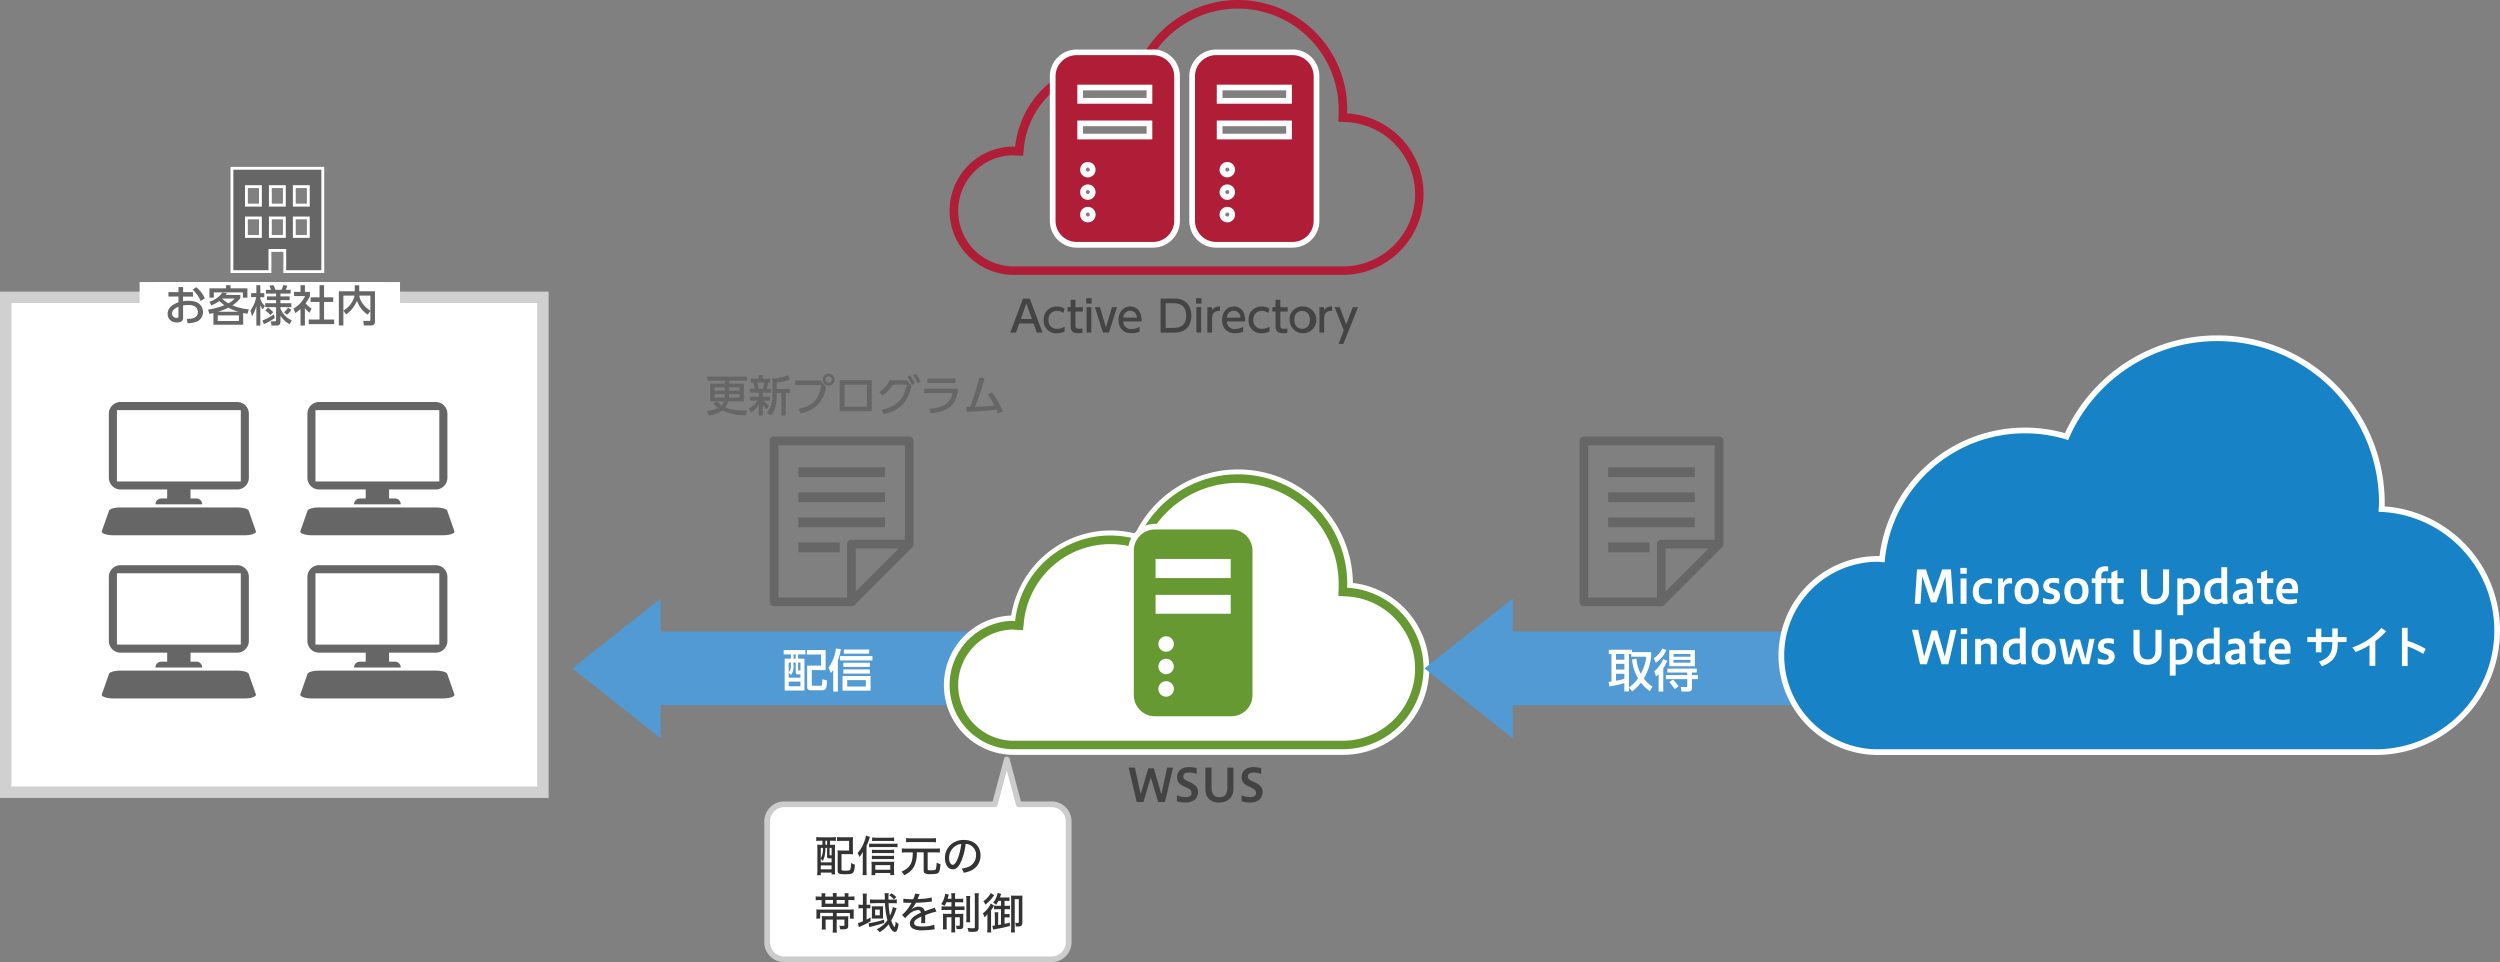 <svg id="作図" xmlns="http://www.w3.org/2000/svg" width="874.83" height="336.7" viewBox="0 0 874.83 336.7">
  <rect x="0" y="0" width="874.83" height="336.7" fill="#808080" stroke="none"/>
  <rect id="Rectangle_12828" data-name="Rectangle 12828" width="133.15" height="25.82" transform="translate(354.286 246.807) rotate(180)" fill="#519ad4"/>
  <g id="Group_9009" data-name="Group 9009">
    <path id="Path_15071" data-name="Path 15071" d="M354.68,263.17a23.38,23.38,0,1,1,0-46.76h.07a34.305,34.305,0,0,1,43.07-28.54,39.141,39.141,0,0,1,74.61,16.56c0,.16-.01.33-.01.49a29.177,29.177,0,0,1-2.51,58.25H354.68Z" fill="#fff"/>
    <path id="Path_15072" data-name="Path 15072" d="M433.27,166.27a38.15,38.15,0,0,1,38.15,38.15c0,.48-.05.94-.07,1.42a28.177,28.177,0,0,1-1.45,56.32H354.68a22.38,22.38,0,1,1,0-44.76c.32,0,.62.08.94.1a33.307,33.307,0,0,1,42.75-28.44,38.136,38.136,0,0,1,34.9-22.79m0-2a40.191,40.191,0,0,0-36.01,22.41,35.29,35.29,0,0,0-43.4,28.72,24.382,24.382,0,0,0,.8,48.75H469.9A30.175,30.175,0,0,0,473.42,204a40.191,40.191,0,0,0-40.15-39.73Z" fill="#fff"/>
  </g>
  <rect id="Rectangle_12829" data-name="Rectangle 12829" width="112.15" height="25.82" transform="translate(631.474 246.807) rotate(180)" fill="#519ad4"/>
  <g id="Group_9011" data-name="Group 9011">
    <rect id="Rectangle_12830" data-name="Rectangle 12830" width="187.97" height="173.19" transform="translate(2 104.04)" fill="#fff"/>
    <g id="Group_9010" data-name="Group 9010">
      <path id="Path_15073" data-name="Path 15073" d="M187.98,106.04V275.23H4V106.04H187.98m4-4H0V279.23H191.98V102.04Z" fill="#d0d0d0"/>
    </g>
  </g>
  <path id="Path_15074" data-name="Path 15074" d="M775.87,118.36a57.606,57.606,0,0,0-52.72,34.42,50.283,50.283,0,0,0-64.56,42.94c-.48-.02-.94-.14-1.43-.14a33.81,33.81,0,0,0,0,67.62H831.19a42.556,42.556,0,0,0,2.19-85.06c.03-.72.11-1.42.11-2.14a57.615,57.615,0,0,0-57.62-57.64Z" fill="#1782c6" stroke="#fff" stroke-miterlimit="10" stroke-width="2"/>
  <g id="Group_9013" data-name="Group 9013">
    <g id="Group_9012" data-name="Group 9012">
      <path id="Path_15075" data-name="Path 15075" d="M99.66,95.04V87.63H94.47v7.41H81.17V58.9h31.79V95.04Zm8.23-12.3V76.26h-4.9v6.48Zm-8.38,0V76.26h-4.9v6.48Zm-8.38,0V76.26h-4.9v6.48Zm16.76-10.95V65.3h-4.9v6.48h4.9Zm-8.38,0V65.3h-4.9v6.48h4.9Zm-8.38,0V65.3h-4.9v6.48h4.9Z" fill="#666"/>
      <path id="Path_15076" data-name="Path 15076" d="M112.45,59.4V94.54h-12.3V87.13H93.96v7.41H81.66V59.4h30.79m-9.96,12.89h5.9V64.8h-5.9v7.49m-8.38,0h5.9V64.8h-5.9v7.49m-8.38,0h5.9V64.8h-5.9v7.49m16.76,10.95h5.9V75.76h-5.9v7.48m-8.38,0h5.9V75.76h-5.9v7.48m-8.38,0h5.9V75.76h-5.9v7.48M113.45,58.4H80.67V95.54h14.3V88.13h4.19v7.41h14.3V58.4Zm-9.96,7.4h3.9v5.48h-3.9V65.8Zm-8.38,0h3.9v5.48h-3.9V65.8Zm-8.38,0h3.9v5.48h-3.9V65.8Zm16.76,10.96h3.9v5.48h-3.9V76.76Zm-8.38,0h3.9v5.48h-3.9V76.76Zm-8.38,0h3.9v5.48h-3.9V76.76Z" fill="#fff"/>
    </g>
  </g>
  <g id="Group_9016" data-name="Group 9016">
    <g id="Group_9014" data-name="Group 9014">
      <path id="Path_15077" data-name="Path 15077" d="M84.26,225.57H40.92V200.61H84.26v24.96ZM83,197.78H42.17a4.091,4.091,0,0,0-4.08,4.08v22.45a4.1,4.1,0,0,0,4.08,4.08H58.5v3.15H56.46a2,2,0,0,0-2.04,2.04H70.75a2,2,0,0,0-2.04-2.04H66.67v-3.15H83a4.1,4.1,0,0,0,4.08-4.08V201.86A4.078,4.078,0,0,0,83,197.78Z" fill="#666"/>
    </g>
    <g id="Group_9015" data-name="Group 9015">
      <path id="Path_15078" data-name="Path 15078" d="M85.51,244.41c2.24,0,4.08-.58,4.08-1.3l-2.51-7.14c0-.71-1.84-1.3-4.08-1.3H42.17c-2.25,0-4.08.58-4.08,1.3l-2.51,7.14c0,.71,1.84,1.3,4.08,1.3Z" fill="#666"/>
    </g>
  </g>
  <g id="Group_9019" data-name="Group 9019">
    <g id="Group_9017" data-name="Group 9017">
      <path id="Path_15079" data-name="Path 15079" d="M153.73,225.57H110.39V200.61h43.34Zm-1.25-27.79H111.65a4.091,4.091,0,0,0-4.08,4.08v22.45a4.1,4.1,0,0,0,4.08,4.08h16.33v3.15h-2.04a2,2,0,0,0-2.04,2.04h16.33a2,2,0,0,0-2.04-2.04h-2.04v-3.15h16.33a4.1,4.1,0,0,0,4.08-4.08V201.86A4.091,4.091,0,0,0,152.48,197.78Z" fill="#666"/>
    </g>
    <g id="Group_9018" data-name="Group 9018">
      <path id="Path_15080" data-name="Path 15080" d="M154.98,244.41c2.24,0,4.08-.58,4.08-1.3l-2.51-7.14c0-.71-1.84-1.3-4.08-1.3H111.64c-2.25,0-4.08.58-4.08,1.3l-2.51,7.14c0,.71,1.84,1.3,4.08,1.3Z" fill="#666"/>
    </g>
  </g>
  <g id="Group_9022" data-name="Group 9022">
    <g id="Group_9020" data-name="Group 9020">
      <path id="Path_15081" data-name="Path 15081" d="M153.73,168.47H110.39V143.51h43.34Zm-1.25-27.79H111.65a4.091,4.091,0,0,0-4.08,4.08v22.45a4.1,4.1,0,0,0,4.08,4.08h16.33v3.15h-2.04a2,2,0,0,0-2.04,2.04h16.33a2,2,0,0,0-2.04-2.04h-2.04v-3.15h16.33a4.1,4.1,0,0,0,4.08-4.08V144.76A4.1,4.1,0,0,0,152.48,140.68Z" fill="#666"/>
    </g>
    <g id="Group_9021" data-name="Group 9021">
      <path id="Path_15082" data-name="Path 15082" d="M154.98,187.31c2.24,0,4.08-.58,4.08-1.3l-2.51-7.14c0-.71-1.84-1.3-4.08-1.3H111.64c-2.25,0-4.08.58-4.08,1.3l-2.51,7.14c0,.71,1.84,1.3,4.08,1.3Z" fill="#666"/>
    </g>
  </g>
  <rect id="Rectangle_12831" data-name="Rectangle 12831" width="80.78" height="15.37" transform="translate(54.11 98.7)" fill="#fff"/>
  <rect id="Rectangle_12832" data-name="Rectangle 12832" width="91.13" height="15.37" transform="translate(48.85 98.7)" fill="#fff"/>
  <g id="Group_9025" data-name="Group 9025">
    <g id="Group_9023" data-name="Group 9023">
      <path id="Path_15083" data-name="Path 15083" d="M84.26,168.47H40.92V143.51H84.26v24.96ZM83,140.68H42.17a4.091,4.091,0,0,0-4.08,4.08v22.45a4.1,4.1,0,0,0,4.08,4.08H58.5v3.15H56.46a2,2,0,0,0-2.04,2.04H70.75a2,2,0,0,0-2.04-2.04H66.67v-3.15H83a4.1,4.1,0,0,0,4.08-4.08V144.76A4.084,4.084,0,0,0,83,140.68Z" fill="#666"/>
    </g>
    <g id="Group_9024" data-name="Group 9024">
      <path id="Path_15084" data-name="Path 15084" d="M85.51,187.31c2.24,0,4.08-.58,4.08-1.3l-2.51-7.14c0-.71-1.84-1.3-4.08-1.3H42.17c-2.25,0-4.08.58-4.08,1.3l-2.51,7.14c0,.71,1.84,1.3,4.08,1.3Z" fill="#666"/>
    </g>
  </g>
  <g id="Group_9026" data-name="Group 9026">
    <path id="Path_15085" data-name="Path 15085" d="M67.52,102.24v1.54H64.06v1.63a10.071,10.071,0,0,1,1.84-.15c4.29,0,5.12,2.38,5.12,3.96a3.507,3.507,0,0,1-2.57,3.46,8.41,8.41,0,0,1-2.83.42l-.25-1.5c1.2-.01,3.87-.07,3.87-2.38,0-1.09-.71-2.5-3.21-2.5a12.21,12.21,0,0,0-1.96.17v4.23c0,1.17-.71,1.72-2.08,1.72-2.21,0-3.33-1.38-3.33-2.99,0-2.55,2.43-3.54,3.79-4.08v-2H58.94v-1.54h3.51v-1.77h1.62v1.77h3.45Zm-5.07,5.09c-.83.38-2.24,1.02-2.24,2.43a1.51,1.51,0,0,0,1.63,1.48c.6,0,.6-.25.6-.46v-3.45Zm6.24-6.83a10.6,10.6,0,0,1,2.99,3.92l-1.47.88a11.687,11.687,0,0,0-2.8-3.94Z" fill="#666"/>
    <path id="Path_15086" data-name="Path 15086" d="M73.28,105.6a8.979,8.979,0,0,0,4.54-3.22l1.58.22c-.24.33-.33.45-.46.6h5.17v1.12a9.826,9.826,0,0,1-2.79,2.53,19.383,19.383,0,0,0,5.75,1.4l-.5,1.56c-.66-.12-.9-.18-1.47-.3v4.12H74.68v-4.09c-.6.15-.83.19-1.39.31l-.51-1.5a26.992,26.992,0,0,0,5.75-1.54,16.033,16.033,0,0,1-1.8-1.48,13.276,13.276,0,0,1-2.78,1.56Zm7.38-5.79v1.09h5.91v3.27H85v-1.86H74.83v1.86H73.29V100.9h5.82V99.81Zm2.94,10.55H76.18v1.96H83.6Zm-.18-1.28a16.112,16.112,0,0,1-3.51-1.41,23.763,23.763,0,0,1-3.54,1.41Zm-5.7-4.57a11.747,11.747,0,0,0,2.19,1.63,6.045,6.045,0,0,0,2.16-1.68h-4.3Z" fill="#666"/>
    <path id="Path_15087" data-name="Path 15087" d="M87.64,108.63a11.665,11.665,0,0,0,2.01-4.65H87.87v-1.41h1.84V99.8H91.1v2.78h1.37v1.41H91.1v.6a5.781,5.781,0,0,0,1.62,2.49l-.79,1.19a6.3,6.3,0,0,1-.83-1.54v7.21H89.71V107.1a12.92,12.92,0,0,1-1.54,3.57Zm8.47,2.67a17.379,17.379,0,0,1-3.75,2.11l-.52-1.27A18.768,18.768,0,0,0,95.86,110Zm5.25,2.16a8.344,8.344,0,0,1-3.22-3.02v2.13c0,.74-.29,1.35-1.28,1.35H95.03l-.29-1.47h1.33c.36,0,.54-.09.54-.52v-4.46H92.82V106.1h3.79v-1.08H93.43v-1.31h3.18v-.96H93.06v-1.33h1.79a12.16,12.16,0,0,0-.57-1.46l1.4-.18a9.123,9.123,0,0,1,.67,1.63h2.19a11.362,11.362,0,0,0,.56-1.63l1.47.18a8.313,8.313,0,0,1-.6,1.46h1.74v1.33H98.14v.96h3.22v1.31H98.14v1.08h3.82v1.37H98.14v.48a7.529,7.529,0,0,0,3.96,4.15Zm-6.75-3.21a7.779,7.779,0,0,0-1.79-1.58l.98-1.05a13.392,13.392,0,0,1,1.83,1.62Zm7.35-1.81a8.439,8.439,0,0,1-1.53,1.7l-1.08-.87a6.007,6.007,0,0,0,1.47-1.63Z" fill="#666"/>
    <path id="Path_15088" data-name="Path 15088" d="M106.7,113.91h-1.54v-5.79a9.063,9.063,0,0,1-1.82,1.39l-.66-1.53a9.726,9.726,0,0,0,4.08-4.38h-3.87v-1.47h2.27V99.8h1.54v2.34h1.75v1.47a11.959,11.959,0,0,1-1.52,2.54,10.388,10.388,0,0,0,2.1,1.84l-.72,1.43a10.607,10.607,0,0,1-1.62-1.58v6.07Zm5.12-14.11h1.58v4.25h3.21v1.6H113.4v6.17h3.55v1.6h-8.91v-1.6h3.78v-6.17h-3.13v-1.6h3.13V99.8Z" fill="#666"/>
    <path id="Path_15089" data-name="Path 15089" d="M120.17,108.68a8.379,8.379,0,0,0,2.82-2.68,6.913,6.913,0,0,0,1.08-2.55h-3.91v10.44h-1.59V101.93h5.57V99.82h1.57v2.11h5.5v10.62a1.21,1.21,0,0,1-1.38,1.33h-2.5l-.21-1.59h2.1c.18,0,.39,0,.39-.32v-3.2l-.93,1.33a9.24,9.24,0,0,1-3.75-4.83,11.6,11.6,0,0,1-3.79,4.77Zm9.44-5.24h-3.87c.13,1.42,1.19,3.57,3.87,5.29Z" fill="#666"/>
  </g>
  <g id="Group_9027" data-name="Group 9027">
    <path id="Path_15090" data-name="Path 15090" d="M397.77,280.64l-2.83-12.04h2.18l2.05,9.35,2.66-9.12h1.92l2.64,9.11,2.03-9.33h2.06l-2.83,12.04H405.3l-2.62-8.63-2.56,8.63h-2.35Z" fill="#444344"/>
    <path id="Path_15091" data-name="Path 15091" d="M411.86,278.33a8.335,8.335,0,0,0,3.06.59c1.44,0,2.03-.59,2.03-1.38,0-.83-.26-1.25-1.78-1.97l-.82-.38c-1.89-.86-2.45-1.86-2.45-3.28,0-1.98,1.49-3.49,4.18-3.49a10.416,10.416,0,0,1,2.67.38v2.05a7.46,7.46,0,0,0-2.67-.51c-1.28,0-2,.46-2,1.3,0,.69.24,1.09,1.47,1.68l.86.4c1.94.91,2.82,1.79,2.82,3.36,0,2.31-1.57,3.76-4.45,3.76a9.008,9.008,0,0,1-2.93-.48v-2.03Z" fill="#444344"/>
    <path id="Path_15092" data-name="Path 15092" d="M429.47,268.6h2.15v7.54c0,3.14-2.32,4.72-4.99,4.72-2.9,0-4.83-1.6-4.83-4.72V268.6h2.15v7.04c0,2.05.78,3.33,2.85,3.33,1.76,0,2.69-1.06,2.69-3.33V268.6Z" fill="#444344"/>
    <path id="Path_15093" data-name="Path 15093" d="M434.44,278.33a8.335,8.335,0,0,0,3.06.59c1.44,0,2.03-.59,2.03-1.38,0-.83-.26-1.25-1.78-1.97l-.82-.38c-1.89-.86-2.45-1.86-2.45-3.28,0-1.98,1.49-3.49,4.18-3.49a10.416,10.416,0,0,1,2.67.38v2.05a7.46,7.46,0,0,0-2.67-.51c-1.28,0-2,.46-2,1.3,0,.69.24,1.09,1.47,1.68l.87.4c1.94.91,2.82,1.79,2.82,3.36,0,2.31-1.57,3.76-4.45,3.76a9.008,9.008,0,0,1-2.93-.48v-2.03Z" fill="#444344"/>
  </g>
  <g id="Group_9028" data-name="Group 9028">
    <path id="Path_15094" data-name="Path 15094" d="M670.04,211.3l.78-12.04h3.12l2.79,8.4,2.9-8.4h3.07l.78,12.04h-2.1l-.62-9.59-3.15,9.09h-1.89l-3.06-9.11-.62,9.6h-2Z" fill="#fff"/>
    <path id="Path_15095" data-name="Path 15095" d="M685.99,200.78v-2.05h2.24v2.05Zm.08,10.52v-8.88h2.08v8.88Z" fill="#fff"/>
    <path id="Path_15096" data-name="Path 15096" d="M697.01,211.17a10.774,10.774,0,0,1-2.43.26c-2.66,0-4.23-1.46-4.23-4.27,0-3.11,1.79-4.82,4.61-4.82a8.877,8.877,0,0,1,2.05.22v1.7a7.389,7.389,0,0,0-1.84-.24c-1.54,0-2.72.66-2.72,2.95,0,2.18,1.07,2.8,2.9,2.8a7.1,7.1,0,0,0,1.66-.18Z" fill="#fff"/>
    <path id="Path_15097" data-name="Path 15097" d="M699.2,211.3v-8.88h1.75v1.41h.14a2.286,2.286,0,0,1,2.23-1.54,3.593,3.593,0,0,1,.75.08v1.89a4.161,4.161,0,0,0-.88-.1,1.771,1.771,0,0,0-1.87,1.98v5.15H699.2Z" fill="#fff"/>
    <path id="Path_15098" data-name="Path 15098" d="M704.96,207.01c0-3.09,1.65-4.71,4.26-4.71,2.59,0,4.23,1.34,4.23,4.43s-1.63,4.71-4.23,4.71S704.96,210.1,704.96,207.01Zm6.37-.15c0-2.16-.94-2.87-2.11-2.87s-2.11.7-2.11,2.87c0,2.14.94,2.9,2.11,2.9S711.33,209.01,711.33,206.86Z" fill="#fff"/>
    <path id="Path_15099" data-name="Path 15099" d="M714.93,209.18a5.969,5.969,0,0,0,2.5.58c.98,0,1.34-.34,1.34-.93,0-.53-.27-.8-.99-1.06l-1.07-.37a2.323,2.323,0,0,1-1.7-2.27c0-1.99,1.65-2.9,3.39-2.9a8.637,8.637,0,0,1,2.16.24v1.78a6.867,6.867,0,0,0-2.11-.34c-.93,0-1.39.3-1.39.96,0,.46.24.74.96.98l1.06.37a2.331,2.331,0,0,1,1.78,2.37c0,1.78-1.38,2.85-3.31,2.85a7.642,7.642,0,0,1-2.61-.42v-1.84Z" fill="#fff"/>
    <path id="Path_15100" data-name="Path 15100" d="M722.36,207.01c0-3.09,1.65-4.71,4.26-4.71,2.59,0,4.23,1.34,4.23,4.43s-1.63,4.71-4.23,4.71C724,211.44,722.36,210.1,722.36,207.01Zm6.37-.15c0-2.16-.94-2.87-2.11-2.87s-2.11.7-2.11,2.87c0,2.14.94,2.9,2.11,2.9S728.73,209.01,728.73,206.86Z" fill="#fff"/>
    <path id="Path_15101" data-name="Path 15101" d="M733.25,211.3v-7.27h-1.3v-1.62h1.3v-.74c0-2.03.98-3.5,3.51-3.5a5.222,5.222,0,0,1,.96.08v1.68a5.481,5.481,0,0,0-.75-.03c-1.06,0-1.65.4-1.65,1.63v.88h1.74v1.62h-1.74v7.27Z" fill="#fff"/>
    <path id="Path_15102" data-name="Path 15102" d="M743.06,211.26a9.612,9.612,0,0,1-1.79.16,2.132,2.132,0,0,1-2.42-2.37v-5.01h-1.41v-1.63h1.41v-2.1l2.11-.88v2.98h2.16v1.63h-2.16v4.85c0,.59.32.88,1.02.88a5.187,5.187,0,0,0,1.07-.1v1.59Z" fill="#fff"/>
    <path id="Path_15103" data-name="Path 15103" d="M756.89,199.26h2.14v7.54c0,3.14-2.32,4.72-4.99,4.72-2.9,0-4.83-1.6-4.83-4.72v-7.54h2.15v7.04c0,2.05.78,3.33,2.85,3.33,1.76,0,2.69-1.06,2.69-3.33v-7.04Z" fill="#fff"/>
    <path id="Path_15104" data-name="Path 15104" d="M761.92,215.3V202.41h1.81v.62a3.867,3.867,0,0,1,2.4-.72c2.05,0,3.79,1.36,3.79,4.24,0,3.28-2.03,4.88-4.85,4.88a6.158,6.158,0,0,1-1.1-.1v3.95h-2.05Zm3.08-5.54a2.567,2.567,0,0,0,2.8-2.91c0-2.22-1.3-2.83-2.39-2.83a2.944,2.944,0,0,0-1.44.37v5.38H765Z" fill="#fff"/>
    <path id="Path_15105" data-name="Path 15105" d="M777.78,211.3l-.1-.69a3.91,3.91,0,0,1-2.53.8c-2.05,0-3.79-1.36-3.79-4.24,0-3.28,2-4.88,4.83-4.88a6.294,6.294,0,0,1,1.12.1v-3.92h2.05v9.38a33.239,33.239,0,0,0,.19,3.46h-1.77Zm-1.5-7.27a2.568,2.568,0,0,0-2.79,2.91c0,2.22,1.3,2.83,2.38,2.83a2.945,2.945,0,0,0,1.44-.35v-5.39Z" fill="#fff"/>
    <path id="Path_15106" data-name="Path 15106" d="M786.57,211.3c-.05-.24-.08-.48-.11-.72a3.793,3.793,0,0,1-2.5.83,2.4,2.4,0,0,1-2.64-2.42c0-1.54.51-2.75,4.95-2.95v-.21c0-1.22-.62-1.78-1.68-1.78a6.427,6.427,0,0,0-2.16.43v-1.6a6.446,6.446,0,0,1,2.82-.59c1.95,0,3.06,1.2,3.06,3.35v2.42a20.754,20.754,0,0,0,.21,3.23h-1.95Zm-.31-3.77c-2.1.11-2.83.48-2.83,1.31,0,.69.38,1.01,1.2,1.01a2.5,2.5,0,0,0,1.63-.66Z" fill="#fff"/>
    <path id="Path_15107" data-name="Path 15107" d="M795.43,211.26a9.612,9.612,0,0,1-1.79.16,2.132,2.132,0,0,1-2.42-2.37v-5.01h-1.41v-1.63h1.41v-2.1l2.11-.88v2.98h2.16v1.63h-2.16v4.85c0,.59.32.88,1.02.88a5.187,5.187,0,0,0,1.07-.1v1.59Z" fill="#fff"/>
    <path id="Path_15108" data-name="Path 15108" d="M803.81,211.02a9.939,9.939,0,0,1-2.95.4c-3.44,0-4.32-2.24-4.32-4.16,0-3.11,1.55-4.93,4.15-4.93,2.24,0,3.47,1.38,3.47,3.81v1.47h-5.57c.18,1.89,1.52,2.18,3.06,2.18a10.268,10.268,0,0,0,2.16-.29v1.52Zm-1.63-4.93c-.05-1.67-.71-2.1-1.62-2.1-1.02,0-1.76.51-1.94,2.1Z" fill="#fff"/>
  </g>
  <g id="Group_9029" data-name="Group 9029">
    <path id="Path_15109" data-name="Path 15109" d="M671.91,232.43l-2.83-12.04h2.18l2.05,9.35,2.66-9.12h1.92l2.64,9.11,2.03-9.33h2.06l-2.83,12.04h-2.35l-2.62-8.63-2.56,8.63h-2.35Z" fill="#fff"/>
    <path id="Path_15110" data-name="Path 15110" d="M686.15,221.91v-2.05h2.24v2.05Zm.08,10.52v-8.88h2.08v8.88Z" fill="#fff"/>
    <path id="Path_15111" data-name="Path 15111" d="M691.17,232.43v-8.88h1.97v.9a3.883,3.883,0,0,1,2.67-1.02,2.753,2.753,0,0,1,2.93,2.95v6.07h-2.13V227c0-1.31-.72-1.79-1.54-1.79a2.914,2.914,0,0,0-1.82.69v6.53h-2.08Z" fill="#fff"/>
    <path id="Path_15112" data-name="Path 15112" d="M707.27,232.43l-.1-.69a3.91,3.91,0,0,1-2.53.8c-2.05,0-3.79-1.36-3.79-4.24,0-3.28,2-4.88,4.83-4.88a6.294,6.294,0,0,1,1.12.1V219.6h2.05v9.38a33.239,33.239,0,0,0,.19,3.46h-1.77Zm-1.5-7.27a2.568,2.568,0,0,0-2.79,2.91c0,2.22,1.3,2.83,2.38,2.83a2.945,2.945,0,0,0,1.44-.35v-5.39Z" fill="#fff"/>
    <path id="Path_15113" data-name="Path 15113" d="M710.93,228.14c0-3.09,1.65-4.71,4.26-4.71,2.59,0,4.23,1.34,4.23,4.43s-1.63,4.71-4.23,4.71S710.93,231.22,710.93,228.14Zm6.37-.15c0-2.16-.94-2.87-2.11-2.87s-2.11.7-2.11,2.87c0,2.14.94,2.9,2.11,2.9S717.3,230.14,717.3,227.99Z" fill="#fff"/>
    <path id="Path_15114" data-name="Path 15114" d="M722.5,232.43l-1.89-8.88h1.98l1.12,5.67c.06.37.16.83.26,1.26.11-.43.21-.86.34-1.3l1.52-5.39h2.03l1.5,5.39c.13.48.24.96.37,1.44.1-.46.19-.94.29-1.41l1.1-5.67h1.84l-1.9,8.88H728.6l-1.87-6.02L725,232.42h-2.5Z" fill="#fff"/>
    <path id="Path_15115" data-name="Path 15115" d="M734.07,230.31a5.969,5.969,0,0,0,2.5.58c.98,0,1.34-.34,1.34-.93,0-.53-.27-.8-.99-1.06l-1.07-.37a2.323,2.323,0,0,1-1.7-2.27c0-1.99,1.65-2.9,3.39-2.9a8.637,8.637,0,0,1,2.16.24v1.78a6.867,6.867,0,0,0-2.11-.34c-.93,0-1.39.3-1.39.96,0,.46.24.74.96.98l1.06.37a2.331,2.331,0,0,1,1.78,2.37c0,1.78-1.38,2.85-3.31,2.85a7.642,7.642,0,0,1-2.61-.42v-1.84Z" fill="#fff"/>
    <path id="Path_15116" data-name="Path 15116" d="M754.25,220.39h2.14v7.54c0,3.14-2.32,4.72-4.99,4.72-2.9,0-4.83-1.6-4.83-4.72v-7.54h2.15v7.04c0,2.05.78,3.33,2.85,3.33,1.76,0,2.69-1.06,2.69-3.33v-7.04Z" fill="#fff"/>
    <path id="Path_15117" data-name="Path 15117" d="M759.28,236.43V223.54h1.81v.62a3.867,3.867,0,0,1,2.4-.72c2.05,0,3.79,1.36,3.79,4.24,0,3.28-2.03,4.88-4.85,4.88a6.158,6.158,0,0,1-1.1-.1v3.95h-2.05Zm3.08-5.54a2.567,2.567,0,0,0,2.8-2.91c0-2.22-1.3-2.83-2.39-2.83a2.944,2.944,0,0,0-1.44.37v5.38h1.03Z" fill="#fff"/>
    <path id="Path_15118" data-name="Path 15118" d="M775.14,232.43l-.1-.69a3.91,3.91,0,0,1-2.53.8c-2.05,0-3.79-1.36-3.79-4.24,0-3.28,2-4.88,4.83-4.88a6.294,6.294,0,0,1,1.12.1V219.6h2.05v9.38a33.239,33.239,0,0,0,.19,3.46h-1.77Zm-1.5-7.27a2.568,2.568,0,0,0-2.79,2.91c0,2.22,1.3,2.83,2.38,2.83a2.945,2.945,0,0,0,1.44-.35v-5.39Z" fill="#fff"/>
    <path id="Path_15119" data-name="Path 15119" d="M783.93,232.43c-.05-.24-.08-.48-.11-.72a3.793,3.793,0,0,1-2.5.83,2.4,2.4,0,0,1-2.64-2.42c0-1.54.51-2.75,4.95-2.95v-.21c0-1.22-.62-1.78-1.68-1.78a6.427,6.427,0,0,0-2.16.43v-1.6a6.446,6.446,0,0,1,2.82-.59c1.95,0,3.06,1.2,3.06,3.35v2.42a20.754,20.754,0,0,0,.21,3.23h-1.95Zm-.31-3.77c-2.1.11-2.83.48-2.83,1.31,0,.69.38,1.01,1.2,1.01a2.5,2.5,0,0,0,1.63-.66Z" fill="#fff"/>
    <path id="Path_15120" data-name="Path 15120" d="M792.79,232.39a9.612,9.612,0,0,1-1.79.16,2.132,2.132,0,0,1-2.42-2.37v-5.01h-1.41v-1.63h1.41v-2.1l2.11-.88v2.98h2.16v1.63h-2.16v4.85c0,.59.32.88,1.02.88a5.187,5.187,0,0,0,1.07-.1v1.59Z" fill="#fff"/>
    <path id="Path_15121" data-name="Path 15121" d="M801.18,232.15a9.939,9.939,0,0,1-2.95.4c-3.44,0-4.32-2.24-4.32-4.16,0-3.11,1.55-4.93,4.15-4.93,2.24,0,3.47,1.38,3.47,3.81v1.47h-5.57c.18,1.89,1.52,2.18,3.06,2.18a10.268,10.268,0,0,0,2.16-.29v1.52Zm-1.64-4.93c-.05-1.67-.71-2.1-1.62-2.1-1.02,0-1.76.51-1.94,2.1Z" fill="#fff"/>
    <path id="Path_15122" data-name="Path 15122" d="M812.31,228.28H810.4v-3.6h-2.99v-1.75h2.99v-2.96h1.91v2.96h3.83v-3.04h1.91v3.04h3.09v1.75h-3.09v.69c0,4.15-1.79,6.45-5.55,7.78l-1.04-1.65c3.36-1.12,4.69-2.77,4.69-6.23v-.59h-3.83v3.6Z" fill="#fff"/>
    <path id="Path_15123" data-name="Path 15123" d="M831.19,233h-2.03v-7.23a27.945,27.945,0,0,1-4.85,2.38l-1.15-1.6a23.307,23.307,0,0,0,10.18-6.82l1.65,1.17a27.317,27.317,0,0,1-3.79,3.46V233Z" fill="#fff"/>
    <path id="Path_15124" data-name="Path 15124" d="M842.5,224.26a30.285,30.285,0,0,1,6.34,2.82l-.86,1.73a32.759,32.759,0,0,0-5.47-2.62v6.88h-2V219.72h2v4.54Z" fill="#fff"/>
  </g>
  <g id="Group_9030" data-name="Group 9030">
    <path id="Path_15125" data-name="Path 15125" d="M356.66,113.18l-1.14,3.21h-2l4.45-11.9h2.39l4.45,11.9h-2l-1.12-3.21Zm4.47-1.55-2-5.43-1.9,5.41Z" fill="#444"/>
    <path id="Path_15126" data-name="Path 15126" d="M372.54,115.99a5.481,5.481,0,0,1-2.66.62,4.333,4.333,0,0,1-4.65-3.99,3.317,3.317,0,0,1,0-.63,4.452,4.452,0,0,1,4.15-4.73c.14-.01.29-.01.43-.01a4.877,4.877,0,0,1,2.73.78l-.45,1.51a3.387,3.387,0,0,0-2.18-.76,2.893,2.893,0,0,0-3.01,2.77,2.378,2.378,0,0,0,.01.38,2.844,2.844,0,0,0,2.55,3.12,2.8,2.8,0,0,0,.5.01,4.822,4.822,0,0,0,2.58-.78Z" fill="#444"/>
    <path id="Path_15127" data-name="Path 15127" d="M374.65,104.92h1.68v2.57h2.58v1.53h-2.58v4.66c0,.8,0,1.38,1.26,1.38q.6-.015,1.2-.09v1.53c-.5.06-1.01.1-1.51.11-2.63,0-2.63-1.56-2.63-2.87v-4.72h-1.09v-1.53h1.09Z" fill="#444"/>
    <path id="Path_15128" data-name="Path 15128" d="M382.01,106.24h-1.9v-1.89h1.9Zm-.12,10.13h-1.66v-8.88h1.66Z" fill="#444"/>
    <path id="Path_15129" data-name="Path 15129" d="M389.12,107.49h1.76l-2.81,8.88h-2.11l-2.82-8.88h1.77l2.1,7.11Z" fill="#444"/>
    <path id="Path_15130" data-name="Path 15130" d="M393.07,112.5a2.591,2.591,0,0,0,2.55,2.63,2.3,2.3,0,0,0,.37-.02,5.054,5.054,0,0,0,2.78-.77v1.7a6.84,6.84,0,0,1-2.82.57c-3.65,0-4.55-2.73-4.55-4.62,0-2.85,1.76-4.74,4.1-4.74a3.687,3.687,0,0,1,3.55,2.4,7.466,7.466,0,0,1,.44,2.85Zm4.74-1.37a2.306,2.306,0,0,0-2.24-2.38h-.1a2.386,2.386,0,0,0-2.39,2.37v.01h4.73Z" fill="#444"/>
    <path id="Path_15131" data-name="Path 15131" d="M406.13,104.47h4.76c4.36,0,6,2.79,6,6,0,2.35-.9,5.94-6.06,5.94h-4.7Zm1.77,10.28h2.6c2.26,0,4.57-.63,4.57-4.34s-2.49-4.32-4.57-4.32h-2.6Z" fill="#444"/>
    <path id="Path_15132" data-name="Path 15132" d="M420.43,106.24h-1.9v-1.89h1.9Zm-.12,10.13h-1.66v-8.88h1.66Z" fill="#444"/>
    <path id="Path_15133" data-name="Path 15133" d="M422.49,116.37v-8.88h1.63v1.06a2.927,2.927,0,0,1,2.78-1.3v1.54c-1.67-.07-2.75.63-2.75,2.6v5Z" fill="#444"/>
    <path id="Path_15134" data-name="Path 15134" d="M429.31,112.5a2.6,2.6,0,0,0,2.57,2.63c.12,0,.24-.01.36-.02a5.021,5.021,0,0,0,2.77-.77v1.7a6.84,6.84,0,0,1-2.82.57c-3.64,0-4.54-2.73-4.54-4.62,0-2.85,1.75-4.74,4.09-4.74a3.7,3.7,0,0,1,3.56,2.4,7.9,7.9,0,0,1,.43,2.85Zm4.74-1.37a2.306,2.306,0,0,0-2.24-2.38h-.1a2.386,2.386,0,0,0-2.38,2.38v.05Z" fill="#444"/>
    <path id="Path_15135" data-name="Path 15135" d="M444.23,115.99a5.481,5.481,0,0,1-2.66.62,4.333,4.333,0,0,1-4.65-3.99,3.317,3.317,0,0,1,0-.63,4.452,4.452,0,0,1,4.15-4.73c.14-.01.29-.01.43-.01a4.877,4.877,0,0,1,2.73.78l-.45,1.51a3.387,3.387,0,0,0-2.18-.76,2.893,2.893,0,0,0-3.01,2.77,2.378,2.378,0,0,0,.01.38,2.844,2.844,0,0,0,2.55,3.12,2.8,2.8,0,0,0,.5.01,4.822,4.822,0,0,0,2.58-.78Z" fill="#444"/>
    <path id="Path_15136" data-name="Path 15136" d="M446.35,104.92h1.68v2.57h2.58v1.53h-2.58v4.66c0,.8.05,1.38,1.26,1.38q.6-.015,1.2-.09v1.53c-.5.06-1.01.1-1.51.11-2.63,0-2.63-1.56-2.63-2.87v-4.72h-1.12v-1.53h1.09Z" fill="#444"/>
    <path id="Path_15137" data-name="Path 15137" d="M455.65,107.25a4.69,4.69,0,1,1-4.37,4.99c-.01-.1-.01-.21-.01-.31a4.408,4.408,0,0,1,4.13-4.67A2.09,2.09,0,0,1,455.65,107.25Zm0,7.81c1.11,0,2.72-.7,2.72-3.13s-1.61-3.15-2.72-3.15-2.71.7-2.71,3.15S454.57,115.06,455.65,115.06Z" fill="#444"/>
    <path id="Path_15138" data-name="Path 15138" d="M461.71,116.37v-8.88h1.63v1.06a2.927,2.927,0,0,1,2.78-1.3v1.54c-1.67-.07-2.75.63-2.75,2.6v5Z" fill="#444"/>
    <path id="Path_15139" data-name="Path 15139" d="M470.23,115.56l-3.22-8.07h1.78l2.3,6,2.31-6h1.83l-5.15,12.87H468.4Z" fill="#444"/>
    <path id="Path_15140" data-name="Path 15140" d="M433.17,3a35.307,35.307,0,0,1,35.27,35.27v1.31l-.11,3,3,.15a25.27,25.27,0,0,1-1.3,50.5H354.32a19.46,19.46,0,0,1,0-38.91h.13c.19,0,.44.06.73.08l2.82.11.29-2.8a30.418,30.418,0,0,1,33.37-27.13,30.039,30.039,0,0,1,5.63,1.13l2.53.76,1.07-2.42A35.3,35.3,0,0,1,433.17,3m0-3a38.27,38.27,0,0,0-35,22.85,33.418,33.418,0,0,0-42.94,28.53c-.32,0-.62-.1-.95-.1a22.46,22.46,0,0,0,0,44.91H469.91a28.27,28.27,0,0,0,1.46-56.5c0-.47.07-.94.07-1.42A38.265,38.265,0,0,0,433.17,0Z" fill="#af1d36"/>
    <path id="Path_15141" data-name="Path 15141" d="M376.74,85.66a8.386,8.386,0,0,1-8.37-8.37V26.68a8.373,8.373,0,0,1,8.37-8.37h26.78a8.373,8.373,0,0,1,8.37,8.37V77.29a8.386,8.386,0,0,1-8.37,8.37Zm3.93-12.29a1.71,1.71,0,1,0,1.7,1.72v-.02a1.7,1.7,0,0,0-1.7-1.7Zm0-7.86a1.7,1.7,0,1,0,1.7,1.7,1.7,1.7,0,0,0-1.7-1.7Zm0-7.86a1.7,1.7,0,1,0,1.7,1.7,1.7,1.7,0,0,0-1.7-1.7Zm21.56-9.86V43.18H377.99v4.64Zm0-12.53V30.62H377.99v4.64Z" fill="#af1d36"/>
    <path id="Path_15142" data-name="Path 15142" d="M403.52,19.3a7.4,7.4,0,0,1,7.37,7.38V77.29a7.409,7.409,0,0,1-7.37,7.37H376.74a7.409,7.409,0,0,1-7.37-7.37V26.68a7.4,7.4,0,0,1,7.37-7.38h26.78m-26.53,17h26.24V29.62H376.99v6.64m0,12.53h26.24V42.18H376.99v6.64m3.68,13.26a2.7,2.7,0,1,0-2.7-2.7,2.7,2.7,0,0,0,2.7,2.7h0m0,7.86a2.7,2.7,0,1,0-2.7-2.7,2.7,2.7,0,0,0,2.7,2.7h0m0,7.87a2.71,2.71,0,1,0-2.7-2.72v.01a2.7,2.7,0,0,0,2.69,2.71h.01m22.85-60.48H376.74a9.378,9.378,0,0,0-9.37,9.38V77.29a9.389,9.389,0,0,0,9.37,9.37h26.78a9.389,9.389,0,0,0,9.37-9.37V26.68a9.378,9.378,0,0,0-9.37-9.38ZM378.99,31.62h22.24v2.64H378.99Zm0,12.53h22.24v2.64H378.99V44.15Zm1.68,15.9a.7.7,0,1,1,.7-.7.7.7,0,0,1-.7.7Zm0,7.86a.7.7,0,1,1,.7-.7.7.7,0,0,1-.7.7Zm0,7.87a.71.71,0,1,1,.7-.72v.01a.7.7,0,0,1-.69.71Z" fill="#fff"/>
    <path id="Path_15143" data-name="Path 15143" d="M425.54,85.66a8.386,8.386,0,0,1-8.37-8.37V26.68a8.386,8.386,0,0,1,8.37-8.37h26.78a8.373,8.373,0,0,1,8.37,8.37V77.29a8.386,8.386,0,0,1-8.37,8.37Zm3.94-12.29a1.71,1.71,0,1,0,1.7,1.72v-.02A1.712,1.712,0,0,0,429.48,73.37Zm0-7.86a1.7,1.7,0,1,0,1.75,1.67,1.7,1.7,0,0,0-1.75-1.67Zm0-7.86a1.7,1.7,0,1,0,1.7,1.7A1.7,1.7,0,0,0,429.48,57.65Zm21.6-9.86V43.18H426.79v4.64Zm0-12.53V30.62H426.79v4.64Z" fill="#af1d36"/>
    <path id="Path_15144" data-name="Path 15144" d="M452.32,19.3a7.392,7.392,0,0,1,7.37,7.38V77.29a7.383,7.383,0,0,1-7.37,7.37H425.54a7.409,7.409,0,0,1-7.37-7.37V26.68a7.4,7.4,0,0,1,7.37-7.38h26.78m-26.53,17h26.29V29.62H425.79v6.64m0,12.53h26.29V42.18H425.79v6.64m3.68,13.26a2.7,2.7,0,1,0-2.7-2.7,2.7,2.7,0,0,0,2.7,2.7h0m0,7.86a2.7,2.7,0,1,0-2.7-2.7,2.7,2.7,0,0,0,2.7,2.7h0m0,7.87a2.71,2.71,0,1,0-2.7-2.72v.01a2.717,2.717,0,0,0,2.7,2.71m22.85-60.48H425.54a9.4,9.4,0,0,0-9.37,9.38V77.29a9.389,9.389,0,0,0,9.37,9.37h26.78a9.389,9.389,0,0,0,9.37-9.37V26.68a9.378,9.378,0,0,0-9.37-9.38ZM427.79,31.62h22.29v2.64H427.79Zm0,12.53h22.29v2.64H427.79V44.15Zm1.68,15.9a.7.7,0,0,1,.02-1.4.707.707,0,0,1,.69.7.7.7,0,0,1-.7.7Zm0,7.86a.7.7,0,1,1,.7-.7A.7.7,0,0,1,429.47,67.91Zm0,7.87a.71.71,0,1,1,.71-.71h0A.713.713,0,0,1,429.47,75.78Z" fill="#fff"/>
  </g>
  <path id="Path_15145" data-name="Path 15145" d="M200.29,233.89l30.89-24.45v48.91Z" fill="#519ad4"/>
  <path id="Path_15146" data-name="Path 15146" d="M498.47,233.89l30.9-24.45v48.91Z" fill="#519ad4"/>
  <g id="Group_9031" data-name="Group 9031">
    <path id="Path_15147" data-name="Path 15147" d="M281.83,227.47v1.52h-2.56v1.5h2.23v11.16h-6.92V230.5h2.18V229h-2.53v-1.52h7.6Zm-3.39,4.37h-.77v1.38a4.252,4.252,0,0,1-.91,3.01l-.77-.93v1.83h4.11V236h-.83c-.64,0-.83-.18-.83-.83v-3.33Zm-1.68,0h-.77v3.39a2.828,2.828,0,0,0,.77-2.18Zm3.34,6.68h-4.11v1.63h4.11Zm-1.66-9.53h-.77v1.5h.77Zm1.66,2.85h-.83v2.4c0,.35.02.38.34.38h.5v-2.78Zm8.82,2.66h-4.85v5.07c0,.35.14.4.46.4h2.53c.35,0,.5,0,.59-.34a11.083,11.083,0,0,0,.11-1.94l1.62.38c-.06,2.53-.24,3.47-1.74,3.47h-3.81c-.51,0-1.38,0-1.38-1.12v-7.51h4.85v-3.87h-4.95v-1.58h6.56v7.04Z" fill="#fff"/>
    <path id="Path_15148" data-name="Path 15148" d="M293.2,242.01h-1.63v-7.54a7.549,7.549,0,0,1-.82,1.04l-.85-1.87a13.9,13.9,0,0,0,2.61-6.71l1.73.21a23.585,23.585,0,0,1-1.04,4.08v10.79Zm12.09-10.89H293.96v-1.54h11.33Zm-.66,10.56h-9.8v-5.12h9.8Zm-.24-8.29h-9.27v-1.47h9.27Zm0,2.33h-9.27v-1.47h9.27Zm-.22-6.97H295.3v-1.47h8.87ZM302.98,238h-6.5v2.24h6.5Z" fill="#fff"/>
  </g>
  <g id="Group_9033" data-name="Group 9033">
    <g id="Group_9032" data-name="Group 9032">
      <path id="Path_15149" data-name="Path 15149" d="M260.29,134.23v6.24h-5.47a6.688,6.688,0,0,1-1.02,2.07c1.95.9,5.01,1.15,7.7,1.14l-.65,1.65a18.793,18.793,0,0,1-8.08-1.7,9.323,9.323,0,0,1-4.71,1.77l-.71-1.59a10.868,10.868,0,0,0,3.92-1.05,7.6,7.6,0,0,1-1.67-1.53l1.26-.73a9.29,9.29,0,0,0,1.59,1.3,3.881,3.881,0,0,0,.76-1.33h-4.68v-6.24h5.12v-1.04h-6.17v-1.4h13.9v1.4h-6.22v1.04h5.13Zm-6.64,2.46v-1.16h-3.6v1.16Zm-.08,2.44a7.074,7.074,0,0,0,.08-1.21h-3.6v1.21Zm1.59-1.21a7.251,7.251,0,0,1-.08,1.21h3.69v-1.21Zm0-2.39v1.16h3.62v-1.16Z" fill="#666"/>
      <path id="Path_15150" data-name="Path 15150" d="M262.06,142.99a10.817,10.817,0,0,0,3.04-2.8h-2.61v-1.38h3.04v-1.39h-3.12v-1.37h1.67a13.314,13.314,0,0,0-.45-2.14h-.92v-1.37h2.82v-1.25h1.44v1.25h2.59v1.37h-.71a17.936,17.936,0,0,1-.54,2.14h1.47v1.37h-2.82v1.39h2.47v1.38h-2.19a7.609,7.609,0,0,0,1.84,1.71l-.75,1.35a7.869,7.869,0,0,1-1.38-1.61v3.76h-1.44v-3.73a11.653,11.653,0,0,1-2.65,2.7ZM265,133.9a16.738,16.738,0,0,1,.46,2.14h1.51a16.825,16.825,0,0,0,.46-2.14Zm11.45-1.2a12.356,12.356,0,0,1-4.63,1.12v2.28h4.63v1.44h-1.47v7.86h-1.56v-7.86h-1.6v.41c0,4.18-.83,5.79-2.01,7.45l-1.46-1c1.3-1.56,1.96-3.09,1.96-6.4v-5.58a11.3,11.3,0,0,0,5.28-1.12Z" fill="#666"/>
      <path id="Path_15151" data-name="Path 15151" d="M287.13,133.12l1.92,2.22a11.377,11.377,0,0,1-2.4,5.76,10.628,10.628,0,0,1-6.51,3.51l-.78-1.57c5.92-.99,7.46-4.4,7.98-8.28h-9.1v-1.63h8.89Zm4.92-.3a2.07,2.07,0,1,1-2.07-2.07A2.081,2.081,0,0,1,292.05,132.82Zm-3.18,0a1.11,1.11,0,1,0,1.11-1.11A1.107,1.107,0,0,0,288.87,132.82Z" fill="#666"/>
      <path id="Path_15152" data-name="Path 15152" d="M305.07,133.03V143.9H293.82V133.03Zm-1.71,1.59h-7.83v7.69h7.83Z" fill="#666"/>
      <path id="Path_15153" data-name="Path 15153" d="M308.49,143.35c5.92-1.09,8.04-4.53,8.85-8.74h-4.88a12.471,12.471,0,0,1-3.72,3.82l-1.06-1.26a10.259,10.259,0,0,0,3.67-4.12h6.03l1.56,2.08c-.88,3.9-2.73,8.34-9.76,9.78Zm9.9-12.03a12.865,12.865,0,0,1,1.71,2.73l-.99.66a13.2,13.2,0,0,0-1.63-2.77Zm2.01-.57a13.709,13.709,0,0,1,1.65,2.76l-.99.65a12.544,12.544,0,0,0-1.59-2.8Z" fill="#666"/>
      <path id="Path_15154" data-name="Path 15154" d="M335.29,136c-.69,5.89-3.42,8.02-9.64,8.62l-.5-1.61a11.952,11.952,0,0,0,5.56-1.41,6.179,6.179,0,0,0,2.61-4.05h-9.93V136Zm-.91-3.54V134h-9.9v-1.54Z" fill="#666"/>
      <path id="Path_15155" data-name="Path 15155" d="M338.11,142.39l1.4-.01a96.315,96.315,0,0,0,3.18-10.3l1.81.31a68.694,68.694,0,0,1-3.31,9.96c2.62-.1,4.2-.17,6.84-.43a28.539,28.539,0,0,0-2.38-3.92l1.44-.72a26.2,26.2,0,0,1,3.79,6.67l-1.68.74c-.17-.45-.24-.69-.53-1.35-3,.33-5.53.61-10.38.79Z" fill="#666"/>
    </g>
  </g>
  <g id="Group_9034" data-name="Group 9034">
    <path id="Path_15156" data-name="Path 15156" d="M572.66,230.48a12.316,12.316,0,0,0,1.52,5.3,16.6,16.6,0,0,0,1.92-5.97h-5.27v-.95h-.8v13.09h-1.62v-2.91a36.623,36.623,0,0,1-5.23,1.17l-.3-1.58c.22,0,.83-.11,1.02-.14v-9.62h-.93v-1.5h8.13v.82h6.69v1.63a19.4,19.4,0,0,1-2.56,7.62,10.868,10.868,0,0,0,3.03,2.8l-.94,1.62a14.027,14.027,0,0,1-3.09-2.98,18.427,18.427,0,0,1-3.12,3.09l-1.06-1.44a12.072,12.072,0,0,0,3.14-3.17,15.722,15.722,0,0,1-2.08-6.63Zm-7.17-1.62v2h2.93v-2Zm0,3.44v2h2.93v-2Zm2.93,3.48h-2.93v2.42a21.03,21.03,0,0,0,2.93-.66Z" fill="#fff"/>
    <path id="Path_15157" data-name="Path 15157" d="M578.74,230.32a8.053,8.053,0,0,0,2.96-3.44l1.44.62a10.341,10.341,0,0,1-3.75,4.42Zm4.67.9a12.544,12.544,0,0,1-1.38,2.66v8.13H580.4v-6.08a9.765,9.765,0,0,1-.91.77l-.61-1.81a10.4,10.4,0,0,0,3.1-4.27Zm10.34,2.75v1.38h-1.68v.88h2.07v1.42h-2.07v2.93c0,.86-.14,1.42-1.44,1.42h-2.21l-.27-1.6h1.82c.45,0,.46-.19.46-.56v-2.19h-7.48v-1.42h7.48v-.88h-6.95v-1.38h10.27Zm-.66-6.47v5.65h-8.96V227.5Zm-7.04,13.64a27.824,27.824,0,0,0-1.92-2.45l1.31-.91a18.825,18.825,0,0,1,1.97,2.37Zm-.43-12.29v.96h5.92v-.96Zm0,2.05v.98h5.92v-.98Z" fill="#fff"/>
  </g>
  <g id="Group_9035" data-name="Group 9035">
    <path id="Path_15158" data-name="Path 15158" d="M319.66,190.7v-.01a1.358,1.358,0,0,0,.03-.29V154.29a1.53,1.53,0,0,0-1.53-1.53H270.87a1.53,1.53,0,0,0-1.53,1.53v56.33a1.53,1.53,0,0,0,1.53,1.53h27.08a1.562,1.562,0,0,0,.57-.11h.01a1.809,1.809,0,0,0,.5-.33l20.21-20.21a1.782,1.782,0,0,0,.24-.32c.02-.03.03-.06.05-.09A1.489,1.489,0,0,0,319.66,190.7ZM272.4,155.82h44.24v33.06H297.95a1.53,1.53,0,0,0-1.53,1.53V209.1H272.4Zm27.08,51.12V191.93h15.01Z" fill="#666"/>
    <rect id="Rectangle_12833" data-name="Rectangle 12833" width="30.32" height="3.43" transform="translate(309.677 166.945) rotate(180)" fill="#666"/>
    <rect id="Rectangle_12834" data-name="Rectangle 12834" width="30.32" height="3.43" transform="translate(309.677 175.72) rotate(180)" fill="#666"/>
    <rect id="Rectangle_12835" data-name="Rectangle 12835" width="30.32" height="3.43" transform="translate(309.677 184.495) rotate(180)" fill="#666"/>
    <rect id="Rectangle_12836" data-name="Rectangle 12836" width="14.49" height="3.43" transform="translate(293.848 193.27) rotate(180)" fill="#666"/>
  </g>
  <g id="Group_9036" data-name="Group 9036">
    <path id="Path_15159" data-name="Path 15159" d="M603.05,190.7v-.01a1.356,1.356,0,0,0,.03-.29V154.29a1.53,1.53,0,0,0-1.53-1.53H554.26a1.53,1.53,0,0,0-1.53,1.53v56.33a1.53,1.53,0,0,0,1.53,1.53h27.08a1.562,1.562,0,0,0,.57-.11h.01a1.809,1.809,0,0,0,.5-.33l20.21-20.21a1.784,1.784,0,0,0,.24-.32c.02-.03.03-.06.05-.09A2.977,2.977,0,0,0,603.05,190.7Zm-47.27-34.88h44.24v33.06H581.33a1.53,1.53,0,0,0-1.53,1.53V209.1H555.77V155.82Zm27.08,51.12V191.93h15.01Z" fill="#666"/>
    <rect id="Rectangle_12837" data-name="Rectangle 12837" width="30.32" height="3.43" transform="translate(593.064 166.945) rotate(180)" fill="#666"/>
    <rect id="Rectangle_12838" data-name="Rectangle 12838" width="30.32" height="3.43" transform="translate(593.064 175.72) rotate(180)" fill="#666"/>
    <rect id="Rectangle_12839" data-name="Rectangle 12839" width="30.32" height="3.43" transform="translate(593.064 184.495) rotate(180)" fill="#666"/>
    <rect id="Rectangle_12840" data-name="Rectangle 12840" width="14.49" height="3.43" transform="translate(577.235 193.27) rotate(180)" fill="#666"/>
  </g>
  <g id="Group_9037" data-name="Group 9037">
    <path id="Path_15160" data-name="Path 15160" d="M433.17,168.98a35.307,35.307,0,0,1,35.27,35.27v1.31l-.11,3,3,.15a25.27,25.27,0,0,1-1.3,50.5H354.32a19.46,19.46,0,0,1,0-38.91h.13c.19,0,.44.06.73.08l2.82.11.29-2.8a30.418,30.418,0,0,1,33.37-27.13,30.039,30.039,0,0,1,5.63,1.13l2.53.76,1.07-2.42a35.3,35.3,0,0,1,32.28-21.05m0-3a38.27,38.27,0,0,0-35,22.85,33.418,33.418,0,0,0-42.94,28.53c-.32,0-.62-.1-.95-.1a22.46,22.46,0,0,0,0,44.91H469.91a28.27,28.27,0,0,0,1.46-56.5c0-.47.07-.94.07-1.42A38.265,38.265,0,0,0,433.17,165.98Z" fill="#669932"/>
    <path id="Path_15161" data-name="Path 15161" d="M404.24,251.64a8.386,8.386,0,0,1-8.37-8.37V192.66a8.373,8.373,0,0,1,8.37-8.37h26.78a8.373,8.373,0,0,1,8.37,8.37v50.61a8.386,8.386,0,0,1-8.37,8.37Zm3.93-12.29a1.71,1.71,0,1,0,1.7,1.72v-.02a1.7,1.7,0,0,0-1.7-1.7Zm0-7.86a1.7,1.7,0,1,0,1.7,1.7,1.7,1.7,0,0,0-1.7-1.7Zm0-7.86a1.7,1.7,0,1,0,1.7,1.7,1.7,1.7,0,0,0-1.7-1.7Zm21.56-9.86v-4.61H405.49v4.64Zm0-12.53V196.6H405.49v4.64Z" fill="#669932"/>
    <path id="Path_15162" data-name="Path 15162" d="M430.91,185.28a7.392,7.392,0,0,1,7.37,7.38v50.61a7.383,7.383,0,0,1-7.37,7.37H404.13a7.409,7.409,0,0,1-7.37-7.37V192.66a7.4,7.4,0,0,1,7.37-7.38h26.78m-26.53,17h26.29V195.6H404.38v6.64m0,12.53h26.29v-6.61H404.38v6.64m3.68,13.26a2.7,2.7,0,1,0-2.7-2.7,2.7,2.7,0,0,0,2.7,2.7h0m0,7.86a2.7,2.7,0,1,0-2.7-2.7,2.7,2.7,0,0,0,2.7,2.7h0m0,7.87a2.71,2.71,0,1,0-2.7-2.72v.01a2.7,2.7,0,0,0,2.7,2.71m22.85-60.48H404.13a9.4,9.4,0,0,0-9.37,9.38v50.58a9.389,9.389,0,0,0,9.37,9.37h26.78a9.389,9.389,0,0,0,9.37-9.37V192.66a9.378,9.378,0,0,0-9.37-9.38ZM406.38,197.6h22.29v2.64H406.38Zm0,12.53h22.29v2.64H406.38v-2.64Zm1.68,15.9a.7.7,0,0,1,.02-1.4.707.707,0,0,1,.69.7.7.7,0,0,1-.7.7Zm0,7.86a.7.7,0,1,1,.7-.7A.7.7,0,0,1,408.06,233.89Zm0,7.87a.71.71,0,1,1,.71-.71h0A.706.706,0,0,1,408.06,241.76Z" fill="#fff"/>
  </g>
  <g id="Group_9040" data-name="Group 9040">
    <g id="Group_9038" data-name="Group 9038">
      <path id="Path_15163" data-name="Path 15163" d="M367.99,281.45H356.5l-4.19-15.68-4.19,15.68H274.45a6.018,6.018,0,0,0-6,6V329.7a6.018,6.018,0,0,0,6,6h93.52a6.018,6.018,0,0,0,6-6V287.45A5.988,5.988,0,0,0,367.99,281.45Z" fill="#fff"/>
    </g>
    <g id="Group_9039" data-name="Group 9039">
      <path id="Path_15164" data-name="Path 15164" d="M367.99,281.45H356.5l-4.19-15.68-4.19,15.68H274.45a6.018,6.018,0,0,0-6,6V329.7a6.018,6.018,0,0,0,6,6h93.52a6.018,6.018,0,0,0,6-6V287.45A5.988,5.988,0,0,0,367.99,281.45Z" fill="none" stroke="#ccc" stroke-linejoin="round" stroke-miterlimit="10" stroke-width="2"/>
    </g>
  </g>
  <g id="Group_9042" data-name="Group 9042">
    <g id="Group_9041" data-name="Group 9041">
      <path id="Path_15165" data-name="Path 15165" d="M287.21,294.2a13.658,13.658,0,0,0-1.58.08v-1.37a11.889,11.889,0,0,0,1.59.09h3.66a12.271,12.271,0,0,0,1.62-.09v1.37c-.39-.04-.96-.08-1.51-.08h-.53v1.43h.2a15.053,15.053,0,0,0,1.56-.06c-.03.46-.04.95-.04,1.59v7.2a14.19,14.19,0,0,0,.06,1.62H291v-.62h-3.78v.9h-1.28a16.96,16.96,0,0,0,.09-1.96v-7.04a16.684,16.684,0,0,0-.06-1.7,14.1,14.1,0,0,0,1.51.06h.32v-1.43h-.59Zm.01,7.55H291v-1.38h-.27c-1.17,0-1.31-.06-1.31-.66v-3.02h-.58a13.984,13.984,0,0,1-.24,2.69,5.2,5.2,0,0,1-.78,1.96,2.924,2.924,0,0,0-.6-.92v1.33Zm0-1.38a6.637,6.637,0,0,0,.73-3.68h-.73Zm0,3.84H291v-1.38h-3.78Zm1.62-8.58h.58V294.2h-.58Zm1.46,3.45c0,.22.03.24.71.24V296.7h-.71Zm8.17-1.56a11.481,11.481,0,0,0,.06,1.44c-.45-.04-.83-.06-1.49-.06h-2.57v5.23c0,.27.03.35.12.4a3.134,3.134,0,0,0,1.21.14c1.17,0,1.56-.08,1.71-.33a6.329,6.329,0,0,0,.29-2.37,4.091,4.091,0,0,0,1.32.55,6.67,6.67,0,0,1-.45,2.66c-.31.57-1.04.75-3.03.75-2.13,0-2.51-.21-2.51-1.43v-5.46a11.722,11.722,0,0,0-.06-1.47c.45.04.83.06,1.49.06h2.56v-3.38h-2.61a13.488,13.488,0,0,0-1.61.07V292.9a12.166,12.166,0,0,0,1.62.09h2.49c.64,0,1.08-.02,1.5-.06a11.778,11.778,0,0,0-.06,1.5v3.09Z" fill="#333"/>
      <path id="Path_15166" data-name="Path 15166" d="M303.23,304.48c0,.67.03,1.21.07,1.75h-1.47a15.089,15.089,0,0,0,.09-1.77v-4.7c0-.62,0-.72.04-1.72a8.687,8.687,0,0,1-1.23,1.86,6.743,6.743,0,0,0-.64-1.38,11.744,11.744,0,0,0,2.37-4.05,8.114,8.114,0,0,0,.57-2.08l1.39.46c-.09.22-.15.4-.24.69a16.7,16.7,0,0,1-.96,2.47v8.47Zm.91-9.3a10.676,10.676,0,0,0,1.26.08h7.24a9.041,9.041,0,0,0,1.42-.09v1.32c-.42-.04-.87-.07-1.42-.07H305.4a12.261,12.261,0,0,0-1.26.07Zm2.16,11.05h-1.36a12.712,12.712,0,0,0,.07-1.38v-1.98a10.978,10.978,0,0,0-.06-1.35,10.4,10.4,0,0,0,1.25.06h5.38a10.525,10.525,0,0,0,1.33-.06,12.708,12.708,0,0,0-.06,1.35v1.96a8.39,8.39,0,0,0,.09,1.39h-1.41v-.73h-5.24v.74Zm6.57-7.65a9.9,9.9,0,0,0-1.21-.06h-5.43a8.452,8.452,0,0,0-1.12.06v-1.25a7.946,7.946,0,0,0,1.12.06h5.42a9.809,9.809,0,0,0,1.23-.06v1.25Zm0,2.09a9.833,9.833,0,0,0-1.2-.06h-5.45a8.557,8.557,0,0,0-1.12.06v-1.24a7.849,7.849,0,0,0,1.12.06h5.43a8.225,8.225,0,0,0,1.21-.06v1.24Zm0-6.33a14.161,14.161,0,0,0-1.47-.06h-4.9a9.576,9.576,0,0,0-1.32.06v-1.29a9.589,9.589,0,0,0,1.42.09h4.71a9.9,9.9,0,0,0,1.56-.09Zm-1.33,10v-1.61H306.3v1.61Z" fill="#333"/>
      <path id="Path_15167" data-name="Path 15167" d="M317.21,298.28a12.378,12.378,0,0,0-1.62.09v-1.5a12.061,12.061,0,0,0,1.62.09h10.06a11.654,11.654,0,0,0,1.62-.09v1.5a12.166,12.166,0,0,0-1.62-.09h-2.65v5.79c0,.41.19.48,1.27.48,1.19,0,1.47-.09,1.62-.49a9.53,9.53,0,0,0,.24-2.19,4.213,4.213,0,0,0,1.35.48c-.18,1.92-.29,2.45-.58,2.89-.33.5-.99.65-2.91.65a3.457,3.457,0,0,1-2.08-.38c-.22-.18-.31-.44-.31-.95v-6.29h-2.4a10.3,10.3,0,0,1-.94,4.9,6.446,6.446,0,0,1-1.95,2.21,12.674,12.674,0,0,1-1.5.9,4.94,4.94,0,0,0-.99-1.26c3.04-1.37,3.95-2.89,3.96-6.75h-2.19Zm10.3-3.52a9.7,9.7,0,0,0-1.51-.09h-7.42a9.442,9.442,0,0,0-1.51.09v-1.5a9.7,9.7,0,0,0,1.54.09h7.38a9.3,9.3,0,0,0,1.53-.09v1.5Z" fill="#333"/>
      <path id="Path_15168" data-name="Path 15168" d="M336.38,301.36c-.87,1.98-1.79,2.85-2.96,2.85-1.59,0-2.76-1.67-2.76-3.95a6.33,6.33,0,0,1,1.62-4.28,6.568,6.568,0,0,1,5.04-2.05c3.5,0,5.79,2.14,5.79,5.38a5.673,5.673,0,0,1-3.57,5.45,10.648,10.648,0,0,1-2.31.64,3.893,3.893,0,0,0-.77-1.47,9.594,9.594,0,0,0,2.49-.62,4.362,4.362,0,0,0,2.61-4.08,3.8,3.8,0,0,0-2.06-3.51,3.476,3.476,0,0,0-1.6-.42A21.74,21.74,0,0,1,336.38,301.36Zm-2.06-5.31a5.088,5.088,0,0,0-2.21,4.23c0,1.31.57,2.34,1.29,2.34.54,0,1.09-.66,1.68-2.02a20.655,20.655,0,0,0,1.29-5.27A4.142,4.142,0,0,0,334.32,296.05Z" fill="#333"/>
      <path id="Path_15169" data-name="Path 15169" d="M295.59,313.74a6.225,6.225,0,0,0-.06-1.17h1.42a5.642,5.642,0,0,0-.08,1.17h.34a11.588,11.588,0,0,0,1.79-.09v1.38a14.234,14.234,0,0,0-1.77-.08h-.36v1.44a9.7,9.7,0,0,0,.04,1.02,11.726,11.726,0,0,0-1.35-.04h-6.79c-.09,0-.29,0-.58.01-.09,0-.2.02-.33.02a2.486,2.486,0,0,0-.39.02,10.63,10.63,0,0,0,.04-1.07v-1.39h-.3a13.929,13.929,0,0,0-1.77.08v-1.38a11.376,11.376,0,0,0,1.77.09h.3a5.642,5.642,0,0,0-.08-1.17h1.42a6.68,6.68,0,0,0-.06,1.17h2.67a6.116,6.116,0,0,0-.08-1.24h1.44a5.781,5.781,0,0,0-.07,1.24h2.84Zm-8.58,5.73v1.98h-1.37a8.938,8.938,0,0,0,.06-1.11v-.91a8.57,8.57,0,0,0-.06-1.2c.42.04.9.06,1.65.06h9.78c.78,0,1.27-.02,1.72-.06a11.444,11.444,0,0,0-.06,1.28v.92a6.178,6.178,0,0,0,.06,1.05h-1.38v-1.99h-4.63v1.17h2.67a13.237,13.237,0,0,0,1.42-.06,12.375,12.375,0,0,0-.06,1.34V324c0,.96-.42,1.21-2.01,1.21-.12,0-.19,0-.79-.02a5.37,5.37,0,0,0-.31-1.27,8.674,8.674,0,0,0,1.21.07,1.925,1.925,0,0,0,.43-.04c.12-.04.15-.09.15-.29V321.8h-2.71v2.92a10.765,10.765,0,0,0,.09,1.63h-1.51a11.835,11.835,0,0,0,.09-1.65v-2.91h-2.54v1.9a13.684,13.684,0,0,0,.06,1.59h-1.44a10.972,10.972,0,0,0,.08-1.59v-1.77a11.923,11.923,0,0,0-.06-1.37c.44.04.86.06,1.49.06h2.42v-1.17h-4.45Zm4.47-4.52h-2.67v1.28h2.67Zm4.11,1.28v-1.28h-2.82v1.28Z" fill="#333"/>
      <path id="Path_15170" data-name="Path 15170" d="M301.97,314.37a12.464,12.464,0,0,0-.09-1.67h1.47a11.065,11.065,0,0,0-.09,1.67v2.25h.18a8.144,8.144,0,0,0,1.12-.06v1.33a8.391,8.391,0,0,0-1.11-.06h-.2v3.97c.5-.26.75-.39,1.37-.77l.03,1.34a30.874,30.874,0,0,1-3.79,1.93,1.683,1.683,0,0,0-.32.17l-.33-1.44a8.76,8.76,0,0,0,1.75-.66v-4.54h-.36a7.4,7.4,0,0,0-1.19.07v-1.37a7.158,7.158,0,0,0,1.2.08h.34v-2.24Zm7.44,8.58c-.89.3-1.04.35-1.91.59-1.93.54-2.58.72-2.94.81a1.7,1.7,0,0,0-.36.09l-.27-1.4a.2.2,0,0,0,.1.02,31.743,31.743,0,0,0,5.37-1.26v1.15Zm-3.32-6.9c-.6,0-1.23.03-1.65.07v-1.41a11.922,11.922,0,0,0,1.68.09h3.51a12.835,12.835,0,0,0-.12-2.23H311a7.864,7.864,0,0,0-.09,1.63v.6h1.38a7.886,7.886,0,0,0,1.53-.09v1.41c-.42-.04-1.02-.07-1.6-.07h-1.28a26.3,26.3,0,0,0,.5,4.33,10.661,10.661,0,0,0,.98-2.96l1.35.41a1.743,1.743,0,0,1-.12.3,4.27,4.27,0,0,0-.2.54,17.742,17.742,0,0,1-1.57,3.4,8.7,8.7,0,0,0,.92,2.12c.07.09.1.13.12.15a.149.149,0,0,0,.11.09,4.53,4.53,0,0,0,.36-1.98,3.566,3.566,0,0,0,1.03.82,6.272,6.272,0,0,1-.55,2.31.876.876,0,0,1-.75.53c-.71,0-1.51-.99-2.14-2.69a11.631,11.631,0,0,1-3.17,2.79,3.319,3.319,0,0,0-1-1.01,13.738,13.738,0,0,0,2.43-1.68,9.932,9.932,0,0,0,1.29-1.53,27.893,27.893,0,0,1-.84-5.96h-3.6Zm-.99,2.02a9.1,9.1,0,0,0-.05-.95,8.155,8.155,0,0,0,1.01.04h2.05c.33,0,.69-.02.93-.04a4.529,4.529,0,0,0-.04.71v2.74a6.5,6.5,0,0,0,.04.9c-.3-.03-.62-.04-1-.04h-2.03a7.954,7.954,0,0,0-.96.04c.03-.35.05-.57.05-.92Zm1.14,2.24h1.62V318.3h-1.62Zm6.54-5.6a6.778,6.778,0,0,0-1.62-1.42l.84-.68a9.345,9.345,0,0,1,1.65,1.32Z" fill="#333"/>
      <path id="Path_15171" data-name="Path 15171" d="M319.55,314.65a6.487,6.487,0,0,0,.65-1.94l1.65.21a1.448,1.448,0,0,0-.18.35c-.17.39-.17.39-.46,1.1-.04.09-.09.19-.12.25a.681.681,0,0,0,.12-.01h.08c.07,0,.34-.02.75-.05a18.919,18.919,0,0,0,3.99-.51l.09,1.43c-.33.03-.33.03-1.17.13-1.05.13-2.98.27-4.45.3a9.237,9.237,0,0,1-1.62,2.34l.01.03c.11-.09.11-.09.32-.24a3.744,3.744,0,0,1,2.28-.78,2.286,2.286,0,0,1,1.46.48,1.819,1.819,0,0,1,.62,1.14c1.21-.45,2.02-.75,2.43-.88a3.784,3.784,0,0,0,1.07-.44l.61,1.44a23.956,23.956,0,0,0-3.94,1.24c.01.54.01.54.01.81v.71c-.01.25-.01.42-.01.53a5.348,5.348,0,0,0,.04.73l-1.46.03a19.262,19.262,0,0,0,.09-1.95v-.36c-1.84.84-2.52,1.44-2.52,2.24,0,.9.78,1.23,2.88,1.23a12.434,12.434,0,0,0,4.15-.62l.15,1.62c-.25.02-.33.02-.66.07a26.4,26.4,0,0,1-3.73.27,6.469,6.469,0,0,1-3.24-.6,2.072,2.072,0,0,1-1.05-1.84c0-1.39,1.25-2.6,3.84-3.71a.944.944,0,0,0-1.02-.96,5.338,5.338,0,0,0-3.19,1.56,5.784,5.784,0,0,0-1.23,1.32l-1.15-1.15a12.863,12.863,0,0,0,2.42-2.73c.18-.29.49-.79.93-1.52h-.25l-1.46-.01c-.38-.02-.66-.03-.87-.03h-.09a1.077,1.077,0,0,0-.22.02l.03-1.43a15.747,15.747,0,0,0,2.92.18Z" fill="#333"/>
      <path id="Path_15172" data-name="Path 15172" d="M331.17,315.72a10.832,10.832,0,0,1-.63,1.28,8.9,8.9,0,0,0-1.18-.62,8.716,8.716,0,0,0,1.25-2.82,5.018,5.018,0,0,0,.13-.79l1.29.25c-.04.12-.13.42-.18.62-.08.33-.15.62-.24.88h1.32v-.48a9.159,9.159,0,0,0-.09-1.49h1.44a8.519,8.519,0,0,0-.08,1.46v.51h1.39a9.3,9.3,0,0,0,1.47-.07v1.35a9.674,9.674,0,0,0-1.47-.07H334.2v1.48h1.91a10.854,10.854,0,0,0,1.39-.07v1.37a8.28,8.28,0,0,0-1.42-.08H334.2v1.37h1.53a13.464,13.464,0,0,0,1.38-.06c-.03.39-.04.71-.04,1.35v2.99c0,.82-.36,1.06-1.58,1.06-.18,0-.18,0-.76-.02a3.668,3.668,0,0,0-.23-1.21,7.939,7.939,0,0,0,.83.04c.43,0,.53-.04.53-.24v-2.73h-1.65v3.66a9.678,9.678,0,0,0,.08,1.63h-1.44a12.342,12.342,0,0,0,.09-1.65v-3.64h-1.68v2.74c0,.68.02,1.1.04,1.5h-1.38a8.54,8.54,0,0,0,.08-1.5v-2.61a11.377,11.377,0,0,0-.06-1.39,10.6,10.6,0,0,0,1.44.07h1.56v-1.37h-1.98a9.668,9.668,0,0,0-1.48.08v-1.37a8.452,8.452,0,0,0,1.33.07h2.13v-1.48Zm8.36-2.19a10.371,10.371,0,0,0-.08,1.59v5.97a11.668,11.668,0,0,0,.06,1.63H338.1a9.892,9.892,0,0,0,.07-1.63v-5.94a10.435,10.435,0,0,0-.09-1.62Zm3-.93a10.3,10.3,0,0,0-.09,1.82V324.5c0,1.28-.4,1.59-2.02,1.59-.38,0-.65-.01-1.53-.06a3.679,3.679,0,0,0-.38-1.34,16.106,16.106,0,0,0,1.91.15c.57,0,.71-.07.71-.45v-9.95a10.566,10.566,0,0,0-.11-1.85h1.51Z" fill="#333"/>
      <path id="Path_15173" data-name="Path 15173" d="M350.31,318.15H349.2a12.32,12.32,0,0,0-1.35.06v-1.28a.435.435,0,0,0-.06.07,1.758,1.758,0,0,1-.17.27.706.706,0,0,1-.09.15,10.775,10.775,0,0,1-.72,1.11v6.16a9.826,9.826,0,0,0,.08,1.61h-1.46a13.662,13.662,0,0,0,.09-1.76V321.6c0-.64,0-.95.03-1.74A6.77,6.77,0,0,1,344.5,321a4.954,4.954,0,0,0-.57-1.37,9.322,9.322,0,0,0,2.08-2.23,5.985,5.985,0,0,0,.52-.88,1.338,1.338,0,0,0,.09-.24.535.535,0,0,0,.06-.13l1.16.75a9.54,9.54,0,0,0,1.35.06h1.11v-1.72h-.92a12.879,12.879,0,0,1-.81,1.37,4.353,4.353,0,0,0-1.03-.73,7.72,7.72,0,0,0,1.57-3.42l1.25.34c-.24.66-.3.84-.46,1.26h2.07a7.049,7.049,0,0,0,1.27-.07v1.32a9.367,9.367,0,0,0-1.18-.06h-.53v1.72h.78a6.12,6.12,0,0,0,1.12-.06v1.31a7.566,7.566,0,0,0-1.12-.06h-.78v1.71h.67a6.567,6.567,0,0,0,1.08-.06v1.27a7.89,7.89,0,0,0-1.06-.06h-.69v2.25c.74-.15,1.02-.21,1.86-.44v1.2c-2.34.6-2.5.63-4.74,1.05-.45.09-.83.16-1.11.25l-.29-1.38c.33-.02.58-.04.88-.07v-3.44a9.182,9.182,0,0,0-.08-1.2h1.3a9.938,9.938,0,0,0-.06,1.18v3.26c.34-.06.46-.08.99-.17v-5.36Zm-2.43-4.88c-.1.13-.13.18-.27.36a12.331,12.331,0,0,1-2.82,2.93,3.762,3.762,0,0,0-.69-1.2,7.876,7.876,0,0,0,2.62-2.86Zm5.94,1.47c0-.75-.02-1.04-.04-1.37a7.946,7.946,0,0,0,1.12.06h1.72a6.972,6.972,0,0,0,1.18-.06,11.779,11.779,0,0,0-.04,1.42v7.89c0,1.19-.36,1.53-1.54,1.53a7.6,7.6,0,0,1-.79-.03,3.5,3.5,0,0,0-.19-1.29,7.484,7.484,0,0,0,.79.08c.39,0,.48-.08.48-.42v-7.9h-1.42v10.03a10.4,10.4,0,0,0,.08,1.61h-1.42a12.826,12.826,0,0,0,.09-1.66v-9.89Z" fill="#333"/>
    </g>
  </g>
</svg>

